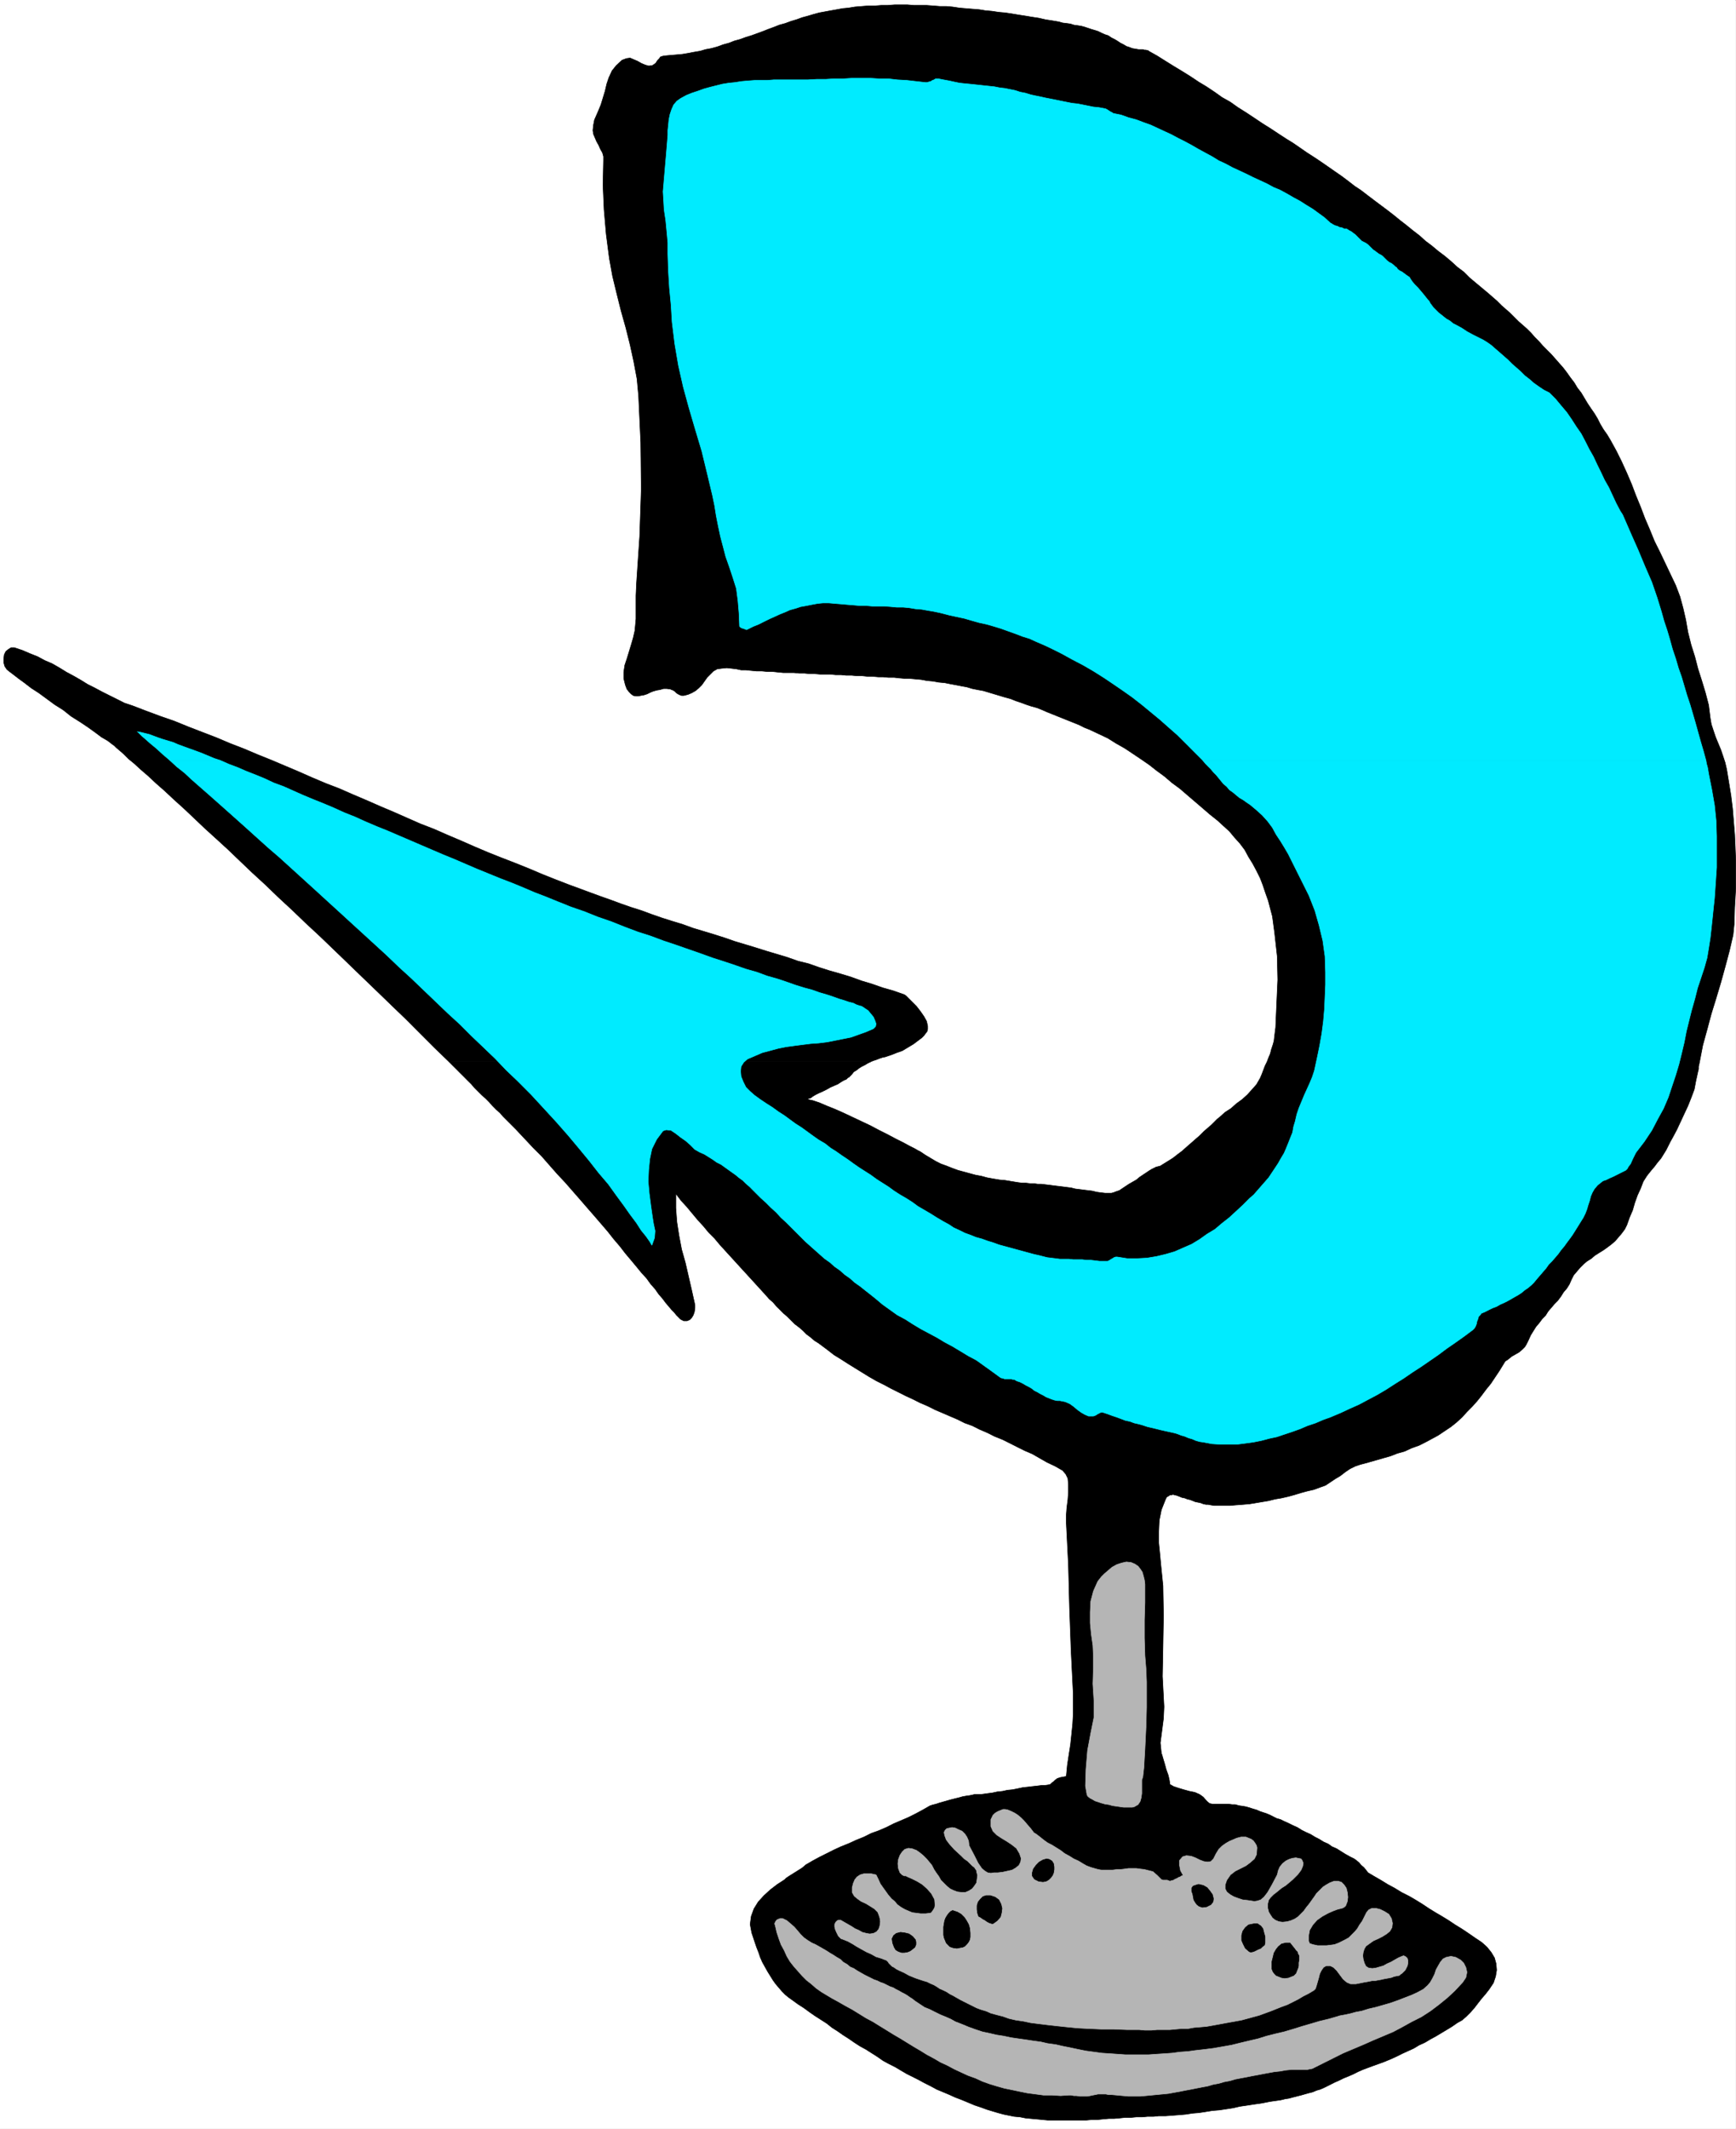 <svg xmlns="http://www.w3.org/2000/svg" width="2442.552" height="2993.144"><rect width="100%" height="100%" fill="#808080" stroke="none"/><defs><clipPath id="a"><path d="M0 0h2442.188v2992.184H0Zm0 0"/></clipPath></defs><path fill="#fff" d="M0 2993.144h2442.188V0H0Zm0 0"/><g clip-path="url(#a)" transform="translate(0 .96)"><path fill="#fff" fill-rule="evenodd" stroke="#fff" stroke-linecap="square" stroke-linejoin="bevel" stroke-miterlimit="10" stroke-width=".729" d="M0 2992.184h2442.188V-.961H0Zm0 0"/></g><path fill-rule="evenodd" stroke="#000" stroke-linecap="square" stroke-linejoin="bevel" stroke-miterlimit="10" stroke-width=".729" d="m631.66 1492.82 5.211 5.266 5.262 5.207 5.21 5.262 5.262 5.21 5.211 5.262 5.262 5.211 4.48 5.262 5.208 5.211 5.265 5.262 5.207 4.48 5.211 5.262 4.531 5.21 5.211 5.263 5.211 4.48 4.532 5.262 17.921 17.922 11.934 12.714 11.98 12.762 11.985 11.934 11.203 12.761 11.2 12.715 11.202 11.93 10.473 11.984 10.473 11.98 9.742 11.255 10.418 11.933 9.015 10.47 9.688 11.253 8.234 10.473 8.961 10.472 7.5 9.743 8.18 9.69 7.504 9.013 6.723 8.234 7.5 8.23 5.941 8.23 5.988 6.724 5.266 7.503 5.207 5.938 4.48 5.992 4.48 5.262 3.755 4.48 3.75 3.75 2.968 3.754 2.243 2.238 2.238 2.243 1.512 1.507 4.48 2.243h4.48l3.75-1.512 2.973-2.969 2.239-3.75 1.511-4.48.73-5.262v-4.484l-4.48-20.211-4.48-19.434-4.48-19.488-5.262-18.703-3.7-19.434-3.023-19.484-1.457-19.434v-20.215l7.45 9.742 8.23 8.961 7.449 8.961 7.504 9.016 8.23 8.961 7.453 9.012 8.23 8.234 7.505 8.961 8.18 8.96 8.23 9.013 7.504 8.23 8.18 8.961 8.23 8.965 8.23 9.012 7.504 8.23 8.18 8.961 5.262 5.992 5.21 4.48 4.481 5.262 5.262 5.211 5.21 5.262 5.262 4.48 5.208 5.211 5.265 5.262 5.938 4.48 5.261 4.481 5.211 5.262 5.993 4.48 5.21 4.48 5.989 3.755 11.984 8.96 9.692 7.5 9.742 5.993 10.472 6.722 9.692 5.989 9.742 5.992 9.687 5.992 10.473 5.992 10.473 5.211 9.742 5.262 10.422 5.21 10.472 5.263 9.743 4.48 10.472 5.262 10.473 4.48 10.418 5.211 10.473 4.48 10.472 4.532 10.473 4.48 10.473 5.211 10.468 3.75 10.473 5.262 10.473 4.48 10.422 5.211 11.253 4.532 10.47 5.21 10.421 5.262 10.473 5.211 10.472 4.48 10.47 5.993 10.472 5.992 11.203 5.262 10.473 5.992 4.48 5.207 2.969 5.992.781 8.961v10.473l-.781 10.523-1.457 11.203-.782 10.473v10.473l3.02 59.86 1.512 59.862 2.238 60.594 2.973 59.863v29.227l-.73 13.441-1.513 14.953-1.511 14.223-2.239 14.227-2.242 14.953-1.508 15.73-8.18 1.512-4.484 1.461-3.02 2.293-2.241 2.238-2.239 1.461-2.242 2.238-2.969.782-5.261.73h-4.48l-5.993.781-6.719.73-5.992.727-7.45.782-6.722 1.46-7.504 1.512-7.449.727-6.719 1.512-7.503.78-6.723 1.462-5.988.781-5.211.727-5.262.73h-8.961l-2.973.781-3.75.73-5.21.731-4.481.782-5.262 1.511-5.992 1.457-5.937 1.512-5.262 1.512-5.211 1.457-5.262 1.511-4.48 1.512-2.97.727-3.023.781-1.457.73h-.78l-10.473 5.993-9.692 5.21-10.473 5.262-20.945 8.961-10.472 5.262-10.418 4.48-10.473 3.75-10.473 5.211-11.199 4.532-9.746 4.484-11.2 4.48-9.741 4.481-10.473 5.262-10.422 5.207-9.742 5.265-3.75 2.239-5.211 2.968-5.262 4.48-5.937 3.755-11.985 7.5-4.48 2.968-2.242 2.243-10.47 6.773-9.69 7.45-9.016 8.234-8.18 9.011-5.988 9.692-3.754 10.473-1.512 11.25 2.242 11.984 2.239 6.722 2.242 6.72 2.293 6.722 2.969 7.5 2.242 6.723 2.969 6.773 3.75 6.719 3.75 6.722 3.753 5.993 3.7 5.992 3.75 5.207 4.48 5.262 4.48 5.21 4.481 4.536 4.48 3.699 5.262 3.75 8.235 5.992 8.23 5.262 8.18 5.992 7.504 5.207 8.23 5.262 8.18 5.21 7.504 5.993 8.23 5.262 7.45 5.21 8.23 5.262 7.504 5.211 8.18 5.262 8.23 4.48 8.234 5.262 8.23 5.211 7.45 5.262 8.234 4.48 8.961 4.48 7.5 4.481 8.961 5.262 7.504 3.7 8.961 4.53 8.234 4.48 8.961 4.481 8.23 4.48 8.962 3.755 8.96 3.75 8.231 3.75 9.692 3.699 8.96 3.754 9.016 3.75 8.961 2.969 8.23 3.023 7.45 2.238 7.504 2.242 8.18 2.239 7.503 1.511 7.45 1.512 8.23.73 7.504 1.508 7.45.73 8.23.731 8.234.782 7.45.73h54.6l7.45-.73h8.23l7.453-.782 8.231-.73h7.504l8.23-.73 7.45-.782h8.234l7.45-.726h8.23l7.504-.73h8.18l7.503-.782h9.688l9.742-.73 9.746-.731 8.96-.781 9.688-1.508 8.965-.73 9.742-1.512 8.961-1.457 9.743-.782 9.691-1.46 9.742-1.512 9.692-2.238 10.468-1.512 9.746-1.512 10.418-1.457 11.254-2.242 5.211-.781 5.262-.73 5.21-.782 5.99-1.457 5.21-.781 5.262-1.461 5.941-1.508 5.992-1.512 5.262-1.512 5.207-1.457 5.992-1.511 5.211-2.243 5.262-1.511 5.21-2.239 4.481-2.242 4.48-2.238 5.993-3.023 6.719-2.97 5.992-2.968 7.504-3.023 6.719-2.97 5.941-3.023 6.773-2.968 5.938-2.239 8.234-3.023 8.23-2.969 8.231-3.023 8.961-3.7 8.235-3.75 7.449-3.75 8.23-3.753 8.235-3.75 7.449-4.48 8.23-3.75 7.504-4.481 8.23-4.48 7.45-4.481 7.504-4.48 7.45-4.536 7.503-5.21 6.719-3.75 5.941-5.212 5.992-5.988 5.262-5.992 5.211-6.774 5.262-6.722 5.207-5.989 5.21-6.722 5.993-8.961 3.023-9.016 1.457-8.96-.73-8.962-2.238-8.23-4.48-7.504-5.993-7.5-7.45-6.723-9.015-5.992-9.687-6.719-8.965-5.992-9.743-5.992-8.96-5.992-9.743-5.988-8.96-5.211-9.692-5.993-8.96-5.992-9.743-5.992-8.961-5.207-10.473-5.266-9.742-5.988-9.691-5.21-9.742-5.993-10.418-5.992-3.754-2.238-3.75-2.243-2.97-3.75-3.023-3.75-3.699-2.972-3.02-3.75-3.753-3.024-2.969-2.238-5.992-2.969-6.719-3.754-5.992-3.75-5.941-3.75-6.774-2.968-5.207-3.754-6.723-2.97-5.992-3.75-5.988-3.023-5.992-3.699-6.723-3.02-5.937-2.972-5.993-3.75-6.722-3.023-5.992-2.97-6.72-3.019-4.48-2.242-5.261-1.457-4.48-2.242-4.481-2.293-5.211-2.238-4.48-1.461-4.532-1.508-5.21-2.242-5.212-1.512-4.531-1.512-5.211-1.457-4.48-.781-5.211-.73-5.262-1.512h-4.48l-5.212-.727h-22.453l-3.754-.73-2.968-2.293-2.239-2.238-3.754-4.481-5.207-3.754-6.722-2.969-7.504-1.511-8.23-2.239-7.45-2.242-6.722-2.238-5.262-3.023v-.731l-.73-5.207-1.508-6.773-2.973-8.235-2.238-8.23-2.243-7.45-1.507-5.261-.73-1.512-1.513-14.953 2.243-17.191 2.238-17.196.73-16.465-2.242-42.668.781-42.671.73-42.618-.73-41.937-1.507-14.953-1.512-14.953-1.461-15.735-1.508-14.953v-15.734l.727-15.684 3.023-15.004 5.938-14.953.78-1.512.731-1.457 1.512-.78 2.238-1.462 1.512-.781h2.242l1.457-.727 1.512.727 3.75.781 3.754 1.461 3.7 1.512 3.75.726 3.75 1.512 3.698.781 3.75 1.461 3.754 1.512 3.75.727 3.7.78 3.75 1.462 3.753.781h2.97l3.75.73 4.48.782h22.457l8.96-.781 9.692-.731 8.961-.781 9.012-1.461 8.96-1.508 8.962-1.512 8.96-2.242 8.961-1.512 9.743-2.238 8.234-2.242 9.691-2.969 8.23-2.238 9.743-2.242 8.18-3.02 8.23-2.972 6.723-4.481 6.773-4.531 7.45-4.48 6.722-5.212 6.719-4.53 7.504-3.7 6.719-2.242 11.203-3.02 10.472-2.972 10.473-3.02 10.473-2.969 9.687-3.754 10.473-2.968 9.742-4.532 10.422-3.699 9.012-4.535 9.691-5.207 8.23-4.48 8.961-5.993 8.965-5.992 7.5-5.992 8.23-7.504 6.723-7.45 7.45-7.5 6.722-7.503 5.992-7.45 6.72-9.015 6.722-8.23 5.992-8.961 5.988-8.961 5.992-9.742 2.243-3.754 4.48-2.97 4.48-3.75 5.212-2.968 5.261-3.023 4.48-3.75 3.75-3.754 2.243-3.7 2.969-5.988 3.02-6.722 3.698-5.993 3.754-5.992 4.48-5.262 4.481-5.992 4.48-4.48 3.75-5.988 4.481-5.211 4.48-5.262 4.481-4.48 4.48-5.993 3.75-5.992 4.485-5.21 3.75-5.993 2.969-6.77 3.023-5.941 8.961-10.523 5.207-5.211 4.485-3.75 5.988-3.754 5.262-4.48 5.941-3.75 5.992-3.7 5.262-3.75 5.937-4.48 5.262-4.536 4.48-5.207 4.485-5.261 4.48-5.993 3.02-5.992 3.7-10.472 4.48-10.473 3.023-10.473 3.75-10.468 4.48-9.747 3.7-9.687 5.261-8.234 5.993-7.5 4.48-5.211 4.48-5.993 4.481-5.261 3.75-5.992 3.7-5.993 3.023-5.988 2.968-5.941 2.97-5.262 5.991-11.203 5.262-11.254 5.211-11.2 5.262-11.253 4.48-11.203 4.48-11.98 2.243-11.985 2.969-13.442.78-3.023v-3.75l.731-2.969.73-3.754h-608.476l-2.972 5.993-2.239 5.992-2.293 5.992-2.238 5.21-5.21 9.013-5.993 6.722-6.723 7.5-7.449 6.723-8.23 5.992-7.504 6.719-8.23 5.262-7.45 6.722-3.754 2.969-3.7 3.75-4.53 4.48-5.211 4.48-5.211 4.536-5.989 5.992-5.992 5.207-5.992 5.266-5.992 5.207-6.719 5.992-5.992 4.48-6.723 5.262-5.937 3.754-5.992 3.7-5.993 3.75-5.992 1.511-2.969 1.508-3.023 1.46-3.7 2.24-4.48 3.023-4.48 2.968-4.531 3.024-4.48 3.75-5.212 2.969-5.262 3.023-8.96 5.937-4.48 3.024-4.481 1.512-3.75 1.457-2.973.78h-8.96l-6.72-.78-5.261-.727-5.993-1.512-5.941-.73-5.988-.73-5.993-.782-5.992-.73-5.941-1.508-5.988-.73-5.993-.782-11.984-1.46-5.937-.782-5.993-.727-5.992-.73h-5.21l-5.262-.781h-5.211l-5.989-.73h-5.21l-5.993-.782-4.48-.73-4.48-.727-9.016-1.512-8.18-.73-9.012-1.512-8.18-1.508-8.23-2.242-8.234-1.512-8.23-2.238-8.231-2.242-8.235-2.238-8.18-2.973-7.5-3.02-8.234-2.968-7.449-3.754-7.5-4.48-7.453-4.481-6.719-4.531-3.023-1.461-5.211-3.02-7.5-3.75-8.18-4.484-10.472-5.207-11.254-5.992-11.93-5.993-12.715-6.718-25.422-11.985-12.715-5.992-11.93-5.262-11.253-4.48-10.422-4.48-9.012-2.97-6.722-1.511v-.73l.785-.782 2.969-.73 2.968-2.239 3.75-2.242 4.48-2.238 5.262-2.293 5.942-2.969 5.262-2.972 5.21-2.29 5.262-2.242 4.48-2.968 3.75-2.243 3.7-1.507 2.242-2.243 1.508-.73 3.754-3.75 2.969-3.75 3.75-2.242 3.754-2.969 3.699-2.293 4.53-2.238 3.7-2.242 4.48-2.243zm1759.68 0 4.48-23.183 5.989-21.727 5.992-22.402 6.722-21.723 6.72-22.457 5.991-21.672 5.993-22.457 5.21-22.453 1.508-14.953.73-23.969 1.513-26.203v-40.379l-.73-17.976-.782-17.973-1.512-18.703-1.457-17.922-2.242-17.977-3.02-18.703-2.968-17.972-2.243-9.747-2.968-8.96-3.024-8.961-3.75-9.012-3.7-8.961-3.022-8.96-2.97-9.017-1.51-8.96-2.24-17.973-4.48-17.195-5.21-17.192-5.262-16.465-4.48-17.242-5.212-16.465-4.48-17.922-3.02-17.246-3.754-16.465-4.48-16.46-5.938-15.684-7.504-15.734-7.449-15.684-7.504-15.734-7.449-14.95-6.723-16.464-6.77-15.735-5.94-15.734-6.774-16.465-5.937-15.68-6.723-15.734-7.5-16.465-7.453-14.953-8.23-14.953-4.481-7.5-5.262-7.453-4.48-7.5-3.754-7.504-4.48-7.45-5.208-7.503-4.48-6.72-4.48-7.503-4.481-7.45-5.266-6.773-4.48-7.449-5.207-6.773-5.262-7.453-5.21-6.77-5.263-5.941-5.941-6.774-5.992-6.719-5.262-5.21-5.937-5.993-5.262-5.992-5.992-5.992-5.211-5.988-5.992-5.993-5.993-5.261-5.937-5.211-11.985-11.985-5.992-5.207-5.988-5.265-5.941-5.989-5.993-5.21-5.988-5.262-8.965-7.504-8.96-7.45-8.962-7.503-8.23-8.23-8.961-6.723-9.012-8.23-8.965-7.505-8.96-6.718-8.962-7.504-8.96-6.72-8.23-7.452-9.743-7.5-8.234-6.723-9.688-7.5-8.234-6.723-9.688-7.503-9.015-6.72-8.961-6.722-8.961-6.773-9.692-7.45-9.011-5.992-9.692-7.5-8.96-6.722-9.743-6.72-9.691-6.773-9.743-6.722-8.96-5.992-10.473-6.72-9.692-6.722-9.742-6.719-9.742-5.992-10.422-6.773-11.254-7.45-11.93-7.503-11.199-7.5-11.254-7.453-11.933-7.5-10.473-7.454-11.98-6.773-10.422-7.45-11.254-7.5-11.2-6.722-11.202-7.504-11.98-7.449-11.204-6.773-11.984-7.45-11.93-7.504-11.984-6.718-.727-.782h-1.512l-1.46-.73h-2.239l-2.242-.73h-5.988l-4.485-.782-4.48-.73-3.75-1.508-4.48-1.461-3.75-2.293-4.481-2.238-4.48-2.969-3.755-2.242-4.48-2.238-4.48-3.024-4.48-1.457-5.263-2.293-4.48-2.242-4.48-1.457-5.211-1.512-8.961-3.023-5.262-1.457-5.211-.782-5.262-.73-4.48-1.512-5.207-.726-5.992-.73-5.211-1.512-9.012-1.512-9.692-1.508-9.742-2.242-9.691-1.457-8.961-1.512-9.742-1.512-8.961-1.511-9.746-1.457-8.961-.782-9.688-1.46-8.96-.782-9.016-1.457-9.692-.781-8.96-.73-9.012-.782-9.692-1.46-8.96-.782h-8.962l-9.011-.727-9.692-.73h-17.922l-9.015-.781h-17.922l-9.742.78h-8.961l-8.961.731h-9.692l-9.011.727-9.692.781-8.96 1.461-8.235.781-8.23 1.512-8.231 1.457-8.234 1.512-8.18 1.512-8.23 2.238-7.504 2.242-8.23 2.238-8.18 2.973-7.504 2.238-8.231 3.024-8.18 2.238-7.5 2.969-8.234 3.023-7.45 2.969-8.23 3.023-8.234 2.97-7.45 2.241-8.23 3.02-8.234 2.242-7.5 2.969-8.18 2.238-8.234 3.023-8.23 2.239-8.231 1.511-7.453 2.243-9.012 1.511-7.45 1.457-8.96 1.512-8.235.73-8.96.782-8.23.726-2.97.73-2.242.782-1.512 2.242-2.238 2.239-1.512 2.242-1.511 2.238-2.239 1.512-2.242 1.512-5.21.73-5.262-1.512-5.207-2.242-5.211-2.969-5.262-2.242-5.211-2.238-5.262.73-5.992 2.239-8.18 7.504-5.992 7.449-4.48 9.742-3.02 8.96-2.242 9.743-2.969 9.746-2.969 9.688-3.753 9.015-2.239 5.207-3.023 6.774-1.457 7.453-.781 7.5.78 5.21 2.24 5.263 2.241 5.21 2.97 5.262 2.241 5.211 3.02 5.262 1.46 5.262v5.21l-.73 35.168 1.512 34.438 2.969 34.387 4.48 34.437 4.48 24.695 5.993 24.696 5.992 23.965 6.719 23.914 5.992 23.965 5.21 23.914 4.481 23.968 2.239 23.965 3.023 65.856.73 65.07-2.242 66.586-4.48 66.633-.73 16.465v32.93l-1.512 16.46-2.239 9.692-3.023 10.472-5.938 19.485-3.023 8.96-1.457 9.743v8.96l2.238 9.016 2.242 5.938 2.97 3.754 2.968 3.02 3.023 2.241 3.75.727h2.973l3.75-.727 4.48-.78 4.481-1.462 4.48-2.238 3.75-1.512 5.211-1.511 4.48-.731 5.263-1.508h4.48l5.211.727 1.512.781 2.238.73 2.242 1.512 2.238 2.239 2.243 1.511 2.968 1.461 2.243.781h3.02l5.991-1.511 5.211-2.242 5.262-2.97 4.48-3.75 4.48-4.48 3.7-5.261 3.75-5.262 8.961-8.961 5.262-2.973 5.992-.781 7.45-.73 6.722.73 6.723.781 6.718 1.461h6.774l7.449.781 7.504.731h7.449l7.45.726h7.503l7.45.782 7.503.73h14.953l7.45.781h7.504l7.449.73h6.722l8.23.731h14.224l7.449.782h7.504l7.449.726h7.504l7.449.73h7.504l7.45.782h6.722l8.23.73h6.719l7.504.73h8.23l6.723.782 8.23.727h6.723l8.23.78 8.18.731 8.23 1.512 8.235.73 8.23 1.508 8.235.73 7.45 1.513 8.23 1.511 7.504 1.457 8.18 1.512 7.5 2.242 7.452 1.508 8.23 1.512 7.505 2.242 7.449 2.238 7.5 2.242 7.453 2.239 8.23 2.242 7.45 2.969 6.722 2.238 8.231 3.023 6.723 2.243 8.23 2.238 7.504 3.023 6.719 2.97 7.453 2.968 7.5 3.023 7.45 2.969 7.503 3.023 7.45 2.97 7.503 3.019 7.45 3.754 7.503 2.968 12.711 5.993 12.715 5.992 11.93 7.449 11.984 6.773 11.2 7.45 11.202 7.504 11.98 8.23 10.474 8.23 11.203 8.235 10.472 8.96 11.2 8.231 10.472 9.012 10.473 8.965 10.472 8.96 10.418 9.012 11.254 8.961 8.18 7.504 8.234 7.45 7.5 9.011 7.454 8.235 6.718 8.96 5.262 9.743 5.992 9.691 5.211 9.742 5.211 10.473 3.75 9.742 3.75 11.2 3.75 10.472 2.973 11.254 2.968 11.203 1.512 11.254 1.512 11.2 3.75 33.655.73 32.93-1.511 33.707-1.461 33.656-.782 5.993-.726 5.992-.785 6.718-1.457 5.266-2.242 6.719-1.508 5.992-2.242 5.211-2.239 5.988zm0 0"/><path fill-rule="evenodd" stroke="#000" stroke-linecap="square" stroke-linejoin="bevel" stroke-miterlimit="10" stroke-width=".729" d="m1225.184 1492.82 3.75-1.507 4.48-1.462 3.754-1.511 4.48-1.508 3.75-.73 8.961-3.024 3.75-1.457 3.7-1.512 4.48-1.511 3.754-1.457 3.75-2.293 3.75-2.239 3.7-2.242 3.753-2.242 3.02-2.238 2.968-2.242 2.973-2.239 3.02-2.242 2.968-3.02 2.242-2.968 2.239-2.973.785-3.02v-4.48l-1.512-6.722-3.754-6.774-5.207-7.45-5.261-6.773-5.942-5.937-5.262-5.262-3.75-3.754-2.242-1.457-14.953-5.262-15.68-4.48-14.953-5.262-14.953-4.48-14.222-5.211-14.903-4.535-15.734-4.48-14.172-4.481-14.95-5.262-14.952-3.7-14.954-5.26-29.906-8.962-14.222-4.48-14.954-4.531-14.953-4.481-14.953-5.21-14.172-4.481-14.953-4.535L974.79 1305l-14.223-5.207-14.953-4.535-14.168-4.48-14.953-5.208-14.222-5.265-14.227-4.48-14.95-5.208-14.171-5.261-14.953-5.266-14.223-5.207-14.172-5.262-14.222-5.21-19.434-7.505-18.703-7.449-19.434-8.23-18.652-7.504-19.434-7.504-18.703-7.45-19.433-8.23-18.707-8.234-19.43-8.23-18.707-8.231-19.434-7.504-18.648-8.23-18.707-8.235-19.434-8.23-18.703-8.23-19.434-8.235-18.703-8.23-19.433-7.45-19.434-8.234-18.652-8.23-19.434-8.231-19.484-8.235-18.652-7.5-19.434-8.234-19.43-7.5-19.433-8.23-19.434-7.454-19.434-7.5-20.214-8.234-19.434-6.719-20.164-7.504-19.434-7.449-11.254-3.75-10.418-5.266-10.472-5.207-10.473-5.261-9.742-5.211-10.473-5.262-9.691-5.992-10.473-5.992-9.742-5.211-9.687-5.992-10.473-5.989-10.473-4.48-9.691-5.262-11.254-4.484-10.418-4.48-11.254-3.75h-4.48l-3.7 2.241-3.754 3.02-2.238 4.48-.781 5.993v5.21l1.512 5.262 3.02 4.48 3.698 2.97 5.993 4.535 6.718 5.207 8.235 5.992 9.742 7.504 10.418 6.719 11.254 8.234 11.203 8.23 11.93 7.504 11.254 8.961 11.933 7.5 11.2 7.453 10.472 7.5 8.96 6.723 9.013 5.262 6.722 5.21 2.239 1.509 2.972 2.972 4.48 3.75 5.993 5.262 6.719 6.723 8.23 6.718 8.965 8.235 10.469 9.011 11.203 10.473 11.984 10.473 12.711 11.93 14.172 12.765 14.223 13.441 14.953 14.223 16.465 14.953 16.41 15.004 17.191 16.465 17.196 16.41 17.972 16.465 18.653 17.973 19.433 17.976 18.703 17.973 20.164 18.703 19.485 18.707 20.164 19.43 20.16 19.488 20.215 19.434 20.894 20.214 20.215 19.434 20.16 20.215 20.215 20.215 20.164 19.43zm0 0"/><path fill="#00ebff" fill-rule="evenodd" stroke="#00ebff" stroke-linecap="square" stroke-linejoin="bevel" stroke-miterlimit="10" stroke-width=".729" d="m2400.3 1069.3.782 4.481 1.457 5.262.781 4.48.73 4.48 4.481 22.458 3.75 21.672 2.242 21.726.727 21.676v44.18l-1.457 21.672-1.512 21.726-1.511 14.223-1.458 14.223-1.511 14.226-1.512 13.441-2.238 14.223-2.242 13.442-3.75 13.492-4.48 13.496-5.212 15.68-3.75 14.953-4.48 15.734-3.75 14.953-3.7 15.004-3.023 15.684-3.75 15.734-3.7 14.953-4.48 14.953-5.261 15.735-5.211 15.68-6.723 15.734-8.23 14.953-8.23 15.734-10.474 15.735-11.984 15.683-4.48 9.012-2.97 6.723-2.968 3.75-1.512 2.968-2.242 2.242-1.508.727-1.511.781-1.461.73-4.48 2.243-4.481 2.238-4.48 2.242-5.262 2.293-4.48 2.239-4.481 1.46-3.75 3.02-3.754 2.969-4.48 5.262-2.97 5.21-2.238 5.262-1.511 5.992-2.243 6.723-1.507 5.262-2.243 5.937-2.968 5.993-3.754 5.992-3.7 5.992-3.75 5.992-3.75 5.988-3.75 5.266-4.48 5.938-3.754 5.261-4.48 5.262-3.7 5.21-4.48 5.263-4.531 5.21-4.48 4.481-3.7 5.262-4.48 5.21-4.536 5.262-4.48 5.211-3.7 4.532-3.75 3.699-4.48 3.75-4.48 3.023-4.48 3.75-4.481 2.969-5.262 2.973-5.21 3.02-5.263 2.968-4.48 2.242-5.21 2.238-5.263 3.024-5.937 2.242-4.535 2.238-5.938 3.024-5.262 2.238-1.46 2.242-2.294 2.238-.726 2.97-1.512 3.753-.73 3.75-1.512 3.75-1.457 2.242-2.242 2.239-11.98 8.96-12.716 9.016-11.93 8.23-11.984 8.962-11.98 8.234-11.934 8.23-12.71 8.23-11.985 8.235-11.93 7.45-12.71 8.23-12.715 7.504-12.711 6.719-12.711 6.773-13.446 5.992-12.71 5.942-14.223 5.988-10.473 3.754-10.418 4.48-11.254 3.75-10.422 4.48-10.472 3.75-11.254 3.755-11.2 3.75-10.472 2.242-11.203 2.969-11.2 2.238-11.202 1.512-11.98 1.511h-23.188l-11.93-.78-11.985-2.243-5.207-.727-5.265-1.511-5.207-2.243-5.262-1.511-5.21-2.239-5.212-1.457-3.75-1.511-4.48-1.512-6.723-1.512-6.773-1.457-6.72-1.511-5.94-1.512-5.993-1.457-6.718-1.512-6.723-2.242-5.262-1.508-6.719-1.512-5.992-2.242-6.722-1.457-5.989-2.293-5.992-2.242-6.723-2.238-5.937-2.243-6.774-2.238h-2.968l-1.512.73-1.46.782-1.513.726-2.238 1.512-1.512.73-2.238.782h-6.723l-5.21-2.242-5.262-3.02-5.211-3.75-5.262-4.48-5.207-3.754-6.723-2.969-7.503-1.512h-3.7l-3.75-.73-4.48-1.508-3.75-1.512-3.75-1.46-3.754-2.29-4.48-2.242-3.7-2.238-4.48-2.242-3.75-2.969-3.75-2.242-4.48-2.239-3.755-2.292-4.48-2.243-4.48-1.457-3.75-2.242h-2.243l-2.238-.781h-8.96l-2.243-.727-2.969-.73-2.242-1.512-11.25-8.23-10.473-7.504-10.422-7.45-11.253-5.992-11.2-6.773-11.203-6.719-11.199-5.992-11.203-6.723-11.254-5.992-11.203-5.988-11.2-6.723-10.472-6.723-11.203-5.988-10.469-7.504-10.473-7.504-9.742-8.23-7.453-5.938-6.719-5.261-7.504-5.992-7.449-5.211-6.722-5.993-7.5-5.261-6.723-5.993-7.45-5.21-6.722-5.989-7.5-5.265-6.723-5.989-6.718-5.941-6.723-5.992-6.723-5.989-6.77-6.773-5.94-5.941-7.505-7.5-6.718-6.723-7.45-6.773-6.773-7.45-7.453-6.722-6.719-6.774-7.504-6.719-6.718-6.722-4.48-4.48-4.481-4.532-5.211-4.48-4.532-4.48-5.21-3.75-4.481-3.755-5.21-3.699-5.263-3.75-5.21-3.75-5.262-3.754-5.992-2.969-5.211-3.75-5.989-3.753-5.992-3.75-6.723-2.97-6.718-3.75-6.723-6.722-5.992-5.262-7.45-5.21-6.718-5.262-6.723-4.48-6.773-.731-4.48 1.46-8.962 11.981-6.722 13.496-2.969 14.223-1.512 14.953-.726 16.465 1.457 16.46 2.242 17.196 2.238 15.735 1.512 9.687 2.238 10.473-.726 9.742-3.754 10.473-2.969-5.207-5.262-7.504-6.718-8.23-6.723-10.473-8.961-11.985-8.961-12.71-10.473-14.223-11.254-15.684-13.441-15.734-13.441-17.192-14.223-17.246-15.684-18.703-16.464-18.707-17.192-18.703-17.922-19.434-19.433-19.484-15.684-14.953-15.734-16.465-16.41-15.73-16.465-15.684-16.461-16.465-17.196-15.734-17.191-16.461-17.195-16.465-17.192-16.465-17.191-15.68-17.195-16.465-17.192-15.734-17.195-15.734-17.192-15.684-17.19-15.734-17.196-15.68-16.41-15.004-32.93-29.906-15.68-14.223-15.683-13.496-14.953-13.441-14.954-13.492-14.222-12.715-13.442-11.98-13.441-11.934-12.711-11.254-11.984-10.469-11.93-10.473-10.473-9.742-10.472-8.234-9.743-8.961h71.012l11.985 5.262 11.98 4.48 11.934 5.21 13.441 5.263 12.71 5.21 12.716 5.993 14.222 5.262 13.442 5.992 13.441 5.988 14.223 5.941 14.953 5.993 14.223 5.992 14.902 6.77 14.953 5.94 14.95 6.774 15.734 6.719 14.953 5.992 15.683 6.723 15.684 6.718 15.73 6.774 15.684 6.723 15.684 6.718 16.46 6.723 15.684 6.773 15.684 6.72 16.46 6.722 16.466 6.719 15.683 5.992 16.461 6.773 15.684 6.723 15.683 5.988 16.461 6.723 18.703 7.504 19.434 6.718 18.652 7.504 19.485 6.72 18.652 7.452 17.977 6.774 18.652 5.988 17.973 6.723 17.921 5.992 17.196 5.992 17.191 5.988 16.465 5.942 16.41 5.261 15.735 5.262 14.953 5.211 15.683 4.48 14.168 5.262 13.496 3.75 13.442 4.48 12.71 4.481 11.985 3.754 11.203 2.969 10.469 3.75 10.422 3.023 9.012 2.969 8.18 2.969 7.503 2.242 6.719 2.293 5.992 1.457 4.48 2.242 4.481 1.508 2.973.73 4.53 3.024 4.481 2.968 3.7 4.532 3.75 4.48 2.242 5.211 1.512 4.48-.782 3.75-2.972 3.024-10.473 4.48-10.469 3.75-10.472 3.754-11.204 2.239-11.199 2.242-11.203 2.238-11.984 1.461-11.2.781-11.984 1.512-11.2 1.457-11.202 1.512-11.203 2.238-11.2 3.024-11.253 2.968-10.473 4.48-10.422 4.481-5.262 4.535-3.75 5.938-.73 6.773.73 7.45 3.024 7.503 3.75 7.5 5.937 5.942 5.992 5.262 8.235 5.992 8.96 5.992 8.231 5.207 8.23 5.992 8.235 5.262 8.18 5.992 8.23 5.992 8.23 5.211 8.235 5.992 8.23 5.989 7.45 5.21 8.96 5.262 7.504 5.993 8.231 5.21 7.453 5.262 8.961 5.992 8.23 5.993 7.504 5.207 8.23 5.261 8.18 5.211 8.231 5.992 8.234 5.262 8.23 5.211 8.231 5.992 8.18 5.262 9.016 5.211 8.23 5.262 8.18 5.988 9.015 5.21 8.961 5.263 8.23 5.21 8.962 5.262 8.23 4.48 6.723 4.481 8.18 3.754 7.503 3.75 8.231 2.969 7.45 3.023 8.23 2.239 8.234 2.968 7.45 2.243 8.23 3.023 8.234 2.238 8.23 2.242 8.231 2.239 8.234 2.242 8.18 2.238 8.23 2.242 6.723 1.508 5.992 1.512 5.989 1.512 5.992.73 5.941.727 5.989.785h12.714l5.993.726h12.71l5.993.73h5.937l6.774.782 5.941.73h11.254l2.969-1.511 2.238-1.457 1.512-.785 2.242-1.457 2.238-.782h2.242l14.172 2.239h14.223l13.441-.727 13.493-2.242 12.66-3.02 12.715-3.699 11.98-5.262 11.984-5.21 11.203-6.774 10.47-7.45 11.202-6.773 9.692-8.234 10.472-8.23 9.743-8.961 9.691-8.961 8.961-9.012 5.988-5.21 5.266-5.993 5.207-5.992 5.262-5.993 5.21-5.988 8.961-13.445 4.481-6.77 3.754-6.722 4.48-7.45 2.97-6.773 3.019-7.45 2.972-7.503 3.02-7.504 1.46-8.23 2.239-7.45 2.242-9.742 3.02-8.965 3.754-9.011 3.699-8.961 3.75-8.23 3.75-8.235 3.754-8.961 2.968-9.012 3.75-17.195 3.7-17.973 3.023-17.191 2.238-17.196 1.512-17.246.73-17.191.727-17.192v-17.246l-.726-22.457-3.024-21.671-5.21-21.727-5.989-20.945-8.234-20.942-9.692-19.433-9.742-19.485-9.691-19.433-5.262-9.016-5.938-9.691-5.992-9.012-5.262-9.691-6.722-9.012-7.45-8.235-8.23-7.449-8.96-7.5-4.481-2.972-5.262-3.75-5.21-3.024-4.481-3.699-4.48-3.75-5.263-3.75-3.699-4.48-4.535-3.75-3.7-4.485-3.019-3.75-3.699-4.48-3.754-3.75-3.75-4.48-3.75-3.755-3.699-3.75-3.75-4.48zm0 0"/><path fill="#00ebff" fill-rule="evenodd" stroke="#00ebff" stroke-linecap="square" stroke-linejoin="bevel" stroke-miterlimit="10" stroke-width=".729" d="m1692.418 1069.3-11.984-11.984-11.93-11.98-11.984-11.93-11.93-10.472-12.715-11.254-25.422-20.946-13.445-10.472-12.711-8.961-14.223-9.742-13.441-9.012-14.223-8.961-14.172-8.234-15.734-8.23-14.953-8.235-14.953-7.45-9.692-4.53-10.472-4.481-9.743-4.48-9.687-2.97-9.746-3.753-10.469-3.75-10.422-3.75-9.742-2.973-10.473-3.02-10.472-2.242-10.473-2.968-10.418-3.024-10.473-2.238-10.472-2.242-11.203-2.97-10.47-2.237-8.96-1.512-8.234-1.512-8.961-.73-9.012-1.508-8.18-.73h-9.015l-8.18-.782-9.012-.73h-17.191l-8.18-.73h-9.015l-8.961-.782-8.961-.727-8.961-.785-8.961-.726-8.23-.73h-8.235l-7.45.73-8.23 1.511-7.504 1.508-8.23 1.461-6.723 2.238-8.23 2.243-6.723 3.02-7.45 2.972-8.23 3.75-6.722 3.023-7.504 3.696-7.45 3.753-7.503 3.02-7.45 3.7-1.511.78h-1.457l-1.512-.78-2.238-.727-2.242-.73-1.512-.782-.727-.73-.781-.731-.73-17.973-1.512-17.976-2.238-17.192-5.211-16.464-4.48-13.493-5.263-14.953-3.699-14.222-3.754-14.223-3.02-14.172-2.968-15.004-2.242-14.226-2.969-14.223-7.504-31.414-7.45-30.688-8.96-29.906-9.016-30.687-8.18-29.907-6.769-29.957-5.21-30.687-3.755-30.684-1.457-23.914-2.293-23.969-1.457-23.914-.781-23.964v-15.735l-1.46-15.68-1.513-15.734-2.238-14.953-1.512-25.477 2.243-26.156 2.238-26.207 2.242-26.933v-6.723l.781-7.5.727-7.453 1.512-7.5 2.242-6.723 2.968-6.773 4.481-5.207 5.262-3.754 8.23-4.48 7.453-3.02 8.961-2.973 8.23-2.969 8.231-2.293 8.965-2.238 8.96-2.242 8.962-1.457 8.23-.781 9.743-1.512 8.23-.73 9.691-.731h17.922l9.016-.781h47.828l12.71-.727h12.712l11.934-.73h12.71l12.715-.782h25.422l12.715.782h12.71l12.712 1.457 13.441.78 12.715 1.462 13.442 1.512h2.238l2.242-.73 3.023-.782 2.239-1.461 2.242-.781 2.238-1.457h3.75l7.453 1.457 8.23 1.511 6.723 1.512 7.45 1.512 6.773.73 7.45.727 7.503.781 6.719.73 6.723.731 7.449.781 6.723.73 7.5 1.509 6.722.73 7.5 1.512 7.453 1.511 6.719 2.239 7.504 1.46 7.45 2.29 6.722 1.46 7.5 1.512 6.722 1.512 7.45 1.457 7.504 1.512 7.449 1.512 7.504 1.507 7.449 1.461 7.5.782 7.453 1.457 7.5 1.511 7.453 1.512 7.5.73 8.18 1.508h.781l1.512.73 1.46.782 2.239 1.461 2.242 1.508 1.508.73 1.512.782.73.73 11.203 2.238 10.47 3.754 11.202 3.02 9.742 3.699 10.473 3.754 9.691 4.48 9.743 4.532 9.691 4.48 9.742 5.211 8.961 4.48 9.742 5.262 8.961 5.211 9.692 5.262 9.742 5.262 9.691 5.937 9.742 4.535 9.692 5.211 9.742 4.48 9.691 4.532 9.012 4.48 9.692 4.48 9.742 4.481 9.691 5.262 8.961 3.7 9.742 5.26 8.961 5.212 9.742 5.262 8.18 5.261 9.742 5.942 8.235 5.988 8.23 5.992 8.18 7.504 1.512.73 2.238 1.508 3.023 1.512 2.969.73 2.969 1.512 3.754.727 2.968 1.512h3.02l1.512.73 2.242 1.512 2.969 1.511 2.968 2.239 3.024 2.242 2.238 2.238 1.461 1.512 1.512 1.457 1.508 1.512 2.242 2.242 2.968 1.508 3.024 1.511 2.969 2.243 3.75 3.75 1.511 1.46 1.461 1.508 2.239 1.512 3.023 2.242 2.969 2.239 2.969 1.511 2.242 1.457 1.508 1.512 3.023 3.023 2.242 2.239 2.969 2.242 2.969 1.457 3.023 2.293 2.238 2.242 2.243 1.457.726 1.512 1.512 1.512 2.242 1.507 2.969 1.461 3.02 2.239 2.972 2.242 2.238 1.511 2.242 1.512.782 1.508 2.968 4.48 3.75 4.48 4.481 4.481 4.48 5.262 3.754 4.485 2.97 3.75 2.968 3.699 1.511 1.511 1.512 3.02 2.238 2.969 2.243 3.023 2.238 2.242 2.242 2.239 2.969 2.968 3.023 2.243 3.7 3.02 3.75 2.972 5.261 3.02 4.48 3.699 5.993 3.023 6.719 3.75 6.722 4.48 8.23 4.48 8.962 4.481 5.992 3.024 5.941 3.699 5.262 3.75 5.992 5.262 5.207 4.48 5.992 5.262 5.993 5.21 5.941 5.993 5.988 5.21 5.993 5.263 5.992 5.992 6.722 5.207 5.989 5.262 7.453 5.261 6.719 4.48 7.503 3.755 8.961 8.96 7.45 8.962 8.234 9.742 6.719 9.742 6.722 10.473 6.774 9.691 5.937 11.254 5.262 10.473 5.992 10.468 5.211 11.203 5.207 10.524 5.266 11.203 5.988 10.473 5.211 11.199 5.262 11.254 5.941 11.203 3.02 4.531 5.21 11.93 7.505 17.246 8.96 20.164 9.692 23.234 9.742 22.457 7.45 21.672 5.991 19.489 3.75 13.441 4.481 13.492 3.75 12.715 3.7 13.441 4.534 13.493 3.7 12.71 4.48 12.715 3.75 12.711 3.75 12.715 4.48 13.492 3.754 12.711 3.7 12.715 3.75 13.492 3.75 13.442 3.754 12.715 3.699 13.492zm-1453.227 0-10.472-8.96-8.961-8.23-8.23-6.774-6.723-5.941-5.211-4.532-3.75-3.699-2.239-2.293h-.73l5.21.781 5.99 1.512 5.991 1.457 5.993 2.242 5.941 2.243 6.719 2.289 7.504 2.242 7.449 2.238 6.773 2.973 8.18 3.02 8.23 2.968 8.235 2.973 8.23 3.02 8.961 3.753 8.961 3.75 8.961 2.969zm0 0"/><path fill="#b5b5b5" fill-rule="evenodd" stroke="#b5b5b5" stroke-linecap="square" stroke-linejoin="bevel" stroke-miterlimit="10" stroke-width=".729" d="M1610.934 2227.64v25.426l-.73 24.696v25.476l.73 24.696 1.507 18.703.73 17.922v36.68l-.73 26.933-1.507 31.469-1.512 26.156-1.461 12.71-1.508 4.536v18.703l-.785 5.992-1.457 5.207-3.024 4.48-5.207 3.024-2.972.73h-11.98l-5.212-.73-5.261-.781-5.211-.73-5.262-1.512-5.21-.727-5.263-1.512-4.48-1.511-4.48-1.457-3.75-2.242-2.97-1.512-2.972-2.238-1.508-2.243-2.242-12.71.73-23.239 2.239-26.933 4.48-23.914 4.535-22.457v-23.184l-1.511-23.965.73-23.183v-15.008l-.73-15.68-2.243-15.734-1.507-15.684v-15.734l.726-14.953 3.754-14.223 5.988-13.492 2.243-2.973 2.968-3.75 4.48-4.48 5.262-4.481 5.211-4.48 6.723-3.75 6.774-2.243 6.718-1.511 6.723.73 5.207 2.242 4.48 3.02 3.024 3.754 2.969 4.48 1.511 5.207 1.512 5.992zm205.586 682.458-7.504.73-8.23 1.512-7.45.726-8.234 1.512-8.23 1.512-7.45 1.46-8.234 1.509-7.5 1.511-8.18 1.512-7.504 1.457-7.45 2.242-8.234 1.512-7.5 2.238-8.234 1.512-7.45 2.238-8.23 1.512-7.449 1.46-7.504 1.509-8.23 1.511-7.453 1.512-8.23 1.461-8.231 1.508-7.454.73-8.23.782-7.504.73-8.18.781-8.23.73h-16.465l-8.23-.73-8.23-.78-8.18-.731h-3.754l-3.75-.782h-10.473l-3.7.782-3.75.73-3.75.781-3.753.73h-11.2l-4.48-.73h-3.754l-3.699-.78h-3.02l-11.93.78-11.984-.78h-11.984l-11.2-1.513-11.202-1.457-11.203-2.242-10.47-2.238-11.202-2.293-10.473-2.973-9.742-2.969-10.473-3.75-9.691-4.48-10.469-3.75-9.691-4.48-9.743-4.536-9.746-5.21-9.687-4.481-8.961-5.262-9.746-5.207-9.688-5.992-8.96-5.262-9.747-5.992-9.742-5.992-8.96-5.211-9.688-5.992-9.746-5.988-9.688-5.993-9.746-5.21-9.687-5.993-9.743-5.992-9.691-5.262-10.473-5.992-8.23-4.48-7.504-4.48-7.45-4.481-7.453-5.262-6.773-5.992-6.719-5.207-5.992-5.992-5.937-6.723-5.993-6.774-5.261-6.718-4.48-7.45-3.7-8.234-4.48-8.23-3.024-8.235-2.969-9.011-2.242-9.692-.781-2.293.781-2.238 1.461-2.242 1.512-1.457 2.238-.782 1.512-.73h3.75l5.941 2.969 5.262 4.48 5.21 4.535 4.481 5.211 4.48 5.262 4.532 4.48 5.211 3.75 5.992 3.7 5.207 2.293 5.262 2.968 5.21 2.97 5.212 3.023 4.531 2.968 5.211 3.024 4.48 2.969 5.262 3.023 3.7 3.75 5.261 2.969 4.48 3.75 5.212 2.242 4.48 2.969 5.262 3.023 5.21 2.969 4.481 2.238 8.961 4.485 4.531 1.507 4.48 2.243 4.481 1.511 4.485 2.239 4.48 2.242 4.48 1.508 3.75 2.242 4.481 2.238 3.75 2.242 4.48 2.242 3.7 2.239 3.023 2.242 3.75 2.289 3.7 2.973 6.722 4.48 6.774 4.48 7.449 3.02 7.449 3.754 7.504 3.7 7.449 3.019 6.774 2.968 6.718 3.754 9.692 3.75 8.96 3.75 10.473 3.754 8.961 2.969 10.473 2.238 9.742 2.242 9.691 1.512 10.473 2.238 10.473 1.512 10.472 1.457 9.688 1.512 11.254 1.512 9.691 2.242 11.203 1.508 9.743 2.242 11.199 2.238 10.472 2.242 11.204 2.239 11.253 1.511 11.2 1.512 11.203.73 10.472.727 11.2.785h32.875l11.254-.785 11.203-.727 10.472-.73 11.2-1.512 11.203-.78 10.472-1.458 13.442-1.512 11.98-1.511 12.715-2.239 12.711-2.242 11.934-2.969 12.71-3.023 12.712-2.969 11.984-3.75 11.93-3.023 12.714-2.969 12.711-3.75 11.985-3.754 12.66-3.7 12.71-3.75 12.712-3.023 12.715-3.699 2.238-.781 3.754-.727 4.48-.78 6.719-1.462 8.234-2.238 8.23-1.512 9.692-3.023 9.742-2.238 10.473-2.973 10.473-3.02 10.468-3.699 9.692-3.75 9.742-3.754 8.18-3.75 8.234-4.48 5.988-5.262 3.754-4.48 2.969-5.211 3.024-5.993 2.238-6.718 2.969-5.262 2.972-5.211 3.75-4.535 4.48-2.238 6.723-1.457 6.719 1.457 6.774 3.75 4.48 4.48 2.969 5.992 1.511 6.723-1.511 7.5-4.48 6.723-11.2 11.98-10.473 9.746-11.984 9.742-11.93 8.961-12.715 8.23-13.441 6.723-13.492 7.5-12.711 6.723-14.172 5.992-14.223 5.992-13.445 5.989-14.223 5.992-14.171 5.992-13.493 6.723-13.441 6.718-13.441 6.723-2.97 1.508-3.753.73-3.75.782zm0 0"/><path fill="#b5b5b5" fill-rule="evenodd" stroke="#b5b5b5" stroke-linecap="square" stroke-linejoin="bevel" stroke-miterlimit="10" stroke-width=".729" d="m1454.684 2577.074-4.48-5.937-5.212-5.993-4.48-5.261-3.75-3.75-4.48-3.754-4.481-2.969-4.48-2.238-5.262-2.242-3.754-.782h-2.97l-3.749 1.512-3.7 1.512-3.75 2.238-3.023 2.969-1.457 3.023-1.511 2.97v9.741l2.968 6.723 5.262 5.262 6.723 4.48 7.449 4.48 6.773 4.481 6.72 5.262 4.48 7.504 2.242 6.718-.781 5.211-2.243 4.532-4.48 3.699-5.207 3.023-6.723 1.512-6.719 1.457-6.722.781h-5.262l-4.48.73-4.48-.73-3.755-2.238-4.48-3.754-5.207-7.5-5.262-10.473-7.453-14.222-.781-6.723-2.239-5.262-2.968-4.48-3.754-3.75-5.211-2.242-4.48-2.239-4.481-.73-3.75.73-3.75.782-2.242 2.238-1.512 2.973.785 4.48 2.238 5.988 4.48 5.993 6.723 7.503 9.743 8.961 4.48 4.48 4.48 3.024 6.72 6.72 2.972 2.241 1.508 2.239 1.512 2.242v1.508l1.46 5.21-1.46 10.524-3.02 4.48-2.973 3.754-4.48 2.97-5.262 2.237h-5.21l-5.99-.726-5.991-2.242-4.48-2.239-4.481-3.754-3.754-3.75-4.48-4.48-2.97-5.262-3.75-5.21-2.968-4.532-3.024-5.941-3.699-4.532-3.75-4.48-4.48-4.48-4.48-3.75-5.262-3.755-5.942-2.238-5.262-.73-5.21 1.511-3.75 3.7-3.024 4.531-2.238 5.992-.73 5.942.73 6.77 2.238 5.991 1.512 1.461 1.512 1.508 2.968 1.512h2.242l3.02 1.511 5.21 2.243 7.505 3.699 7.449 4.531 6.719 5.992 5.992 6.72 4.48 8.233.73 8.23-.73 3.75-2.238 3.7-2.242 3.024-1.508.73-6.722.781h-6.723l-5.988-.781-5.942-.73-5.262-2.243-5.21-2.238-5.262-3.023-5.211-3.75-3.75-4.48-4.48-3.75-4.481-5.212-3.75-5.261-3.754-5.211-3.7-5.262-3.019-6.723-2.968-5.992-6.723-1.508h-10.473l-5.261 1.508-4.481 3.023-2.969 3.7-2.242 5.261-1.508 5.993v6.718l3.02 5.266 4.48 3.7 5.211 3.75 6.719 3.019 5.992 3.699 5.992 3.754 4.48 4.48 1.513 3.75 1.457 4.48.78 5.262-.78 5.993-1.457 4.48-3.024 3.75-4.48 2.242-5.207.73-4.48-.73-5.993-1.511-5.262-2.97-5.21-2.241-4.481-3.02-5.262-2.972-5.21-3.02-5.212-2.969h-2.293l-2.238.727-2.242 2.242-1.457 3.02v3.753l.73 2.97 1.508 3.75 1.46 2.972 1.513 3.02 2.238 2.242 1.512 1.507 2.238.73 7.453 2.97 6.774 3.754 5.937 3.75 6.723 3.75 6.773 3.753 6.719 2.97 6.723 3.75 7.449 2.241 3.75 1.512 2.242.727 1.512.73 1.457 1.512.78.781.731 1.457 1.512 1.512 1.508 1.512 1.46 1.457 3.02 1.511 2.973 2.242 4.48 2.239 6.72 3.023 6.722 3.75 9.012 3.7 11.203 3.75 5.207 1.511 4.484 2.242 5.262 2.239 3.75 2.242 4.48 3.02 5.211 2.242 4.48 2.238 4.481 2.972 4.48 2.239 5.262 3.023 5.211 2.969 4.48 2.238 5.993 3.024 5.988 2.968 5.993 3.024 5.94 2.238 7.5 2.242 6.724 2.969 8.23 2.242 8.96 2.29 8.235 2.972 9.688 2.238 10.473 1.512 10.472 2.238 11.985 1.512 11.93 1.46 13.491 1.513 14.172 1.507 14.953 1.461 15.684.782 16.465.73h17.922l18.703.781h17.191l8.235.727h8.96l8.231-.727h17.922l8.23-.781 8.235-.73h8.96l8.231-1.512 8.961-.73 8.961-.782 8.234-1.457 16.461-3.023 8.235-1.512 8.18-1.457 8.23-1.512 8.23-2.238 8.235-2.242 8.23-2.239 8.23-3.023 8.18-2.969 7.504-3.023 7.45-2.969 8.234-2.969 7.5-3.754 7.453-3.75 7.5-4.48 7.45-3.75 7.503-4.48 2.242-2.243 1.457-4.531 1.512-5.21 1.512-5.263 1.457-5.937 2.242-4.535 3.02-4.48 3.75-2.239h5.94l4.481 2.238 4.532 4.48 8.96 11.985 5.212 4.48 5.261 2.239h7.453l3.75-.727 3.75-.73 3.7-.781 4.48-.73 3.75-.731 3.754-.782h3.75l3.7-.726 4.48-.781 3.023-.73 3.75-.731 4.48-.782 3.7-.73 3.75-1.512 3.754-.726 3.75-.73 1.457-1.513 2.242-1.511 4.48-4.48 1.512-2.97 1.512-3.019.726-3.754v-3.75l-.726-2.969-2.242-2.242-3.024-1.512-2.238.786-5.211 2.238-5.262 2.969-5.21 3.023-5.208 2.238-5.265 2.973-5.207 1.508-5.262 1.511-5.211.731-5.262-.73-3.7-2.294-2.241-4.48-1.512-5.207-.727-5.266.727-5.207 1.512-4.535 2.242-3.699 5.207-3.75 5.266-3.75 6.718-2.973 5.942-3.02 5.988-3.75 4.48-3.698 3.024-5.262.73-5.992-1.511-6.723-3.7-5.992-5.992-3.75-5.992-2.969-5.988-1.512h-5.942l-4.53 2.243-2.973 3.75-2.97 5.992-3.019 5.988-3.699 5.211-3.023 5.262-3.75 4.48-4.48 4.48-3.7 3.754-5.262 2.97-4.48 2.238-4.48 2.242-5.993 2.293-5.21.73-5.993.727h-12.711l-6.723-1.457-4.48-1.512-1.512-3.75v-6.723l1.512-8.23 4.48-7.504 5.993-6.719 7.449-5.262 8.234-4.48 6.719-2.973 5.992-2.238 2.969-.781 3.023-.73 2.239-.731 2.242-1.512 1.457-1.508 2.293-5.992.73-5.992-.73-6.723-1.512-5.988-3.02-4.48-3.699-3.754-4.48-1.508h-5.992l-5.993 2.289-5.21 2.973-4.532 2.968-4.48 4.532-4.48 4.48-2.97 4.48-3.753 5.212-3.75 5.261-3.7 4.48-3.75 5.262-3.75 3.754-4.48 4.48-4.48 2.97-5.211 2.238-5.262 1.512-6.723.73-5.21-.73-5.262-2.239-3.75-3.023-2.97-4.48-2.241-3.75-1.512-5.942v-5.262l1.512-5.992.73-.727 1.512-2.242 1.508-1.512 2.972-3.019 3.02-2.242 3.699-2.969 4.48-3.75 5.993-3.754 9.742-8.23 7.453-7.45 4.48-5.992 2.239-5.261.78-4.48-1.51-3.755-1.509-2.238-3.753-.73-3.7-.782-5.261.781-4.48 1.512-4.481 2.242-4.48 3.7-3.75 4.53-2.243 5.212-1.457 5.988-7.504 14.227-5.992 10.468-5.207 6.723-4.48 3.75-4.481 1.512-4.48.73-4.481-.73-5.266-.782-6.718-.73-6.723-2.238-5.992-2.243-5.207-3.019-4.48-3.7-2.294-4.48v-5.261l2.293-6.723 5.207-7.504 6.723-5.207 7.504-3.754 7.449-3.75 5.992-4.48 5.992-5.262 2.97-5.992.73-9.692-.73-3.02-2.243-3.753-2.238-2.969-2.97-2.238-3.753-1.512-3.75-1.512h-6.723l-5.988 1.512-5.21 2.238-5.262 2.243-5.211 3.023-5.262 3.75-4.48 4.48-3.7 5.993-3.754 7.449-3.75 3.75-4.48.73-5.211-.73-5.988-2.238-5.993-3.024-5.992-2.238-6.723-.73-5.207 1.511-4.48 5.207v6.774l1.457 7.453 3.75 6.718-2.238.782-2.242 1.511-2.239.73-2.242 1.513-2.238.726-2.242 1.512-3.02.73-2.242.73-3.7-1.46h-5.992l-2.238-.781-5.992-5.993-5.992-5.21-5.992-1.508-5.938-1.512-5.992-.73-5.262-.73h-11.203l-5.207.73-5.992.73h-5.262l-5.941.781h-15.735l-4.48-.781-5.211-1.46-5.262-1.509-5.937-2.242-5.262-3.02-5.992-3.699-6.723-3.023-5.937-3.75-6.774-3.7-5.937-4.535-5.992-3.699-5.993-3.75-5.992-3.023-5.21-3.7-3.75-3.019-3.75-2.969-2.973-2.242-2.239-1.512zm0 0"/><path fill-rule="evenodd" stroke="#000" stroke-linecap="square" stroke-linejoin="bevel" stroke-miterlimit="10" stroke-width=".729" d="m1397.895 2704.305-1.512.726-2.238-.726-2.243-.73-2.968-1.512-3.024-2.239-2.969-1.512-3.02-2.242-2.972-1.508-1.508-4.48-.73-5.21v-5.263l1.512-5.21 2.968-3.75 3.75-3.754 4.48-1.508h5.993l6.723 2.238 5.207 3.75 3.023 5.992 1.457 5.992-.726 5.993-1.512 5.992-4.48 5.207zm-56.84 34.437-4.48-1.512-2.97-2.968-2.242-2.293-1.511-3.7-1.512-3.75-.727-3.753v-11.2l.727-4.535.785-4.48 1.457-3.75 2.238-3.7 2.293-3.019 2.243-2.242 2.968-1.512 6.723 2.242 5.262 3.02 4.48 4.48 2.969 4.48 2.969 5.262 1.511 5.211.73 6.774v5.941l-.73 3.75-1.511 3.024-2.239 2.968-2.969 3.02-2.972 1.46-4.531.782-3.7.73zm120.351-93.57-5.941-2.973-3.02-4.48v-4.48l1.508-5.262 3.754-5.211 4.48-4.532 5.211-2.968 5.262-1.512 3.7.781 3.75 2.242 2.238 3.7.73 4.53v3.7l-.73 4.531-1.508 3.7-2.242 3.023-2.97 2.969-3.75 2.242-4.48.781zm296.032 98.781 1.511.781h2.238l2.97-.78 3.023-1.462 2.968-1.512 3.754-1.507 2.239-2.242 2.968-2.239.782-3.023v-8.961l-1.508-5.211-1.512-5.992-2.969-3.75-4.48-3.024h-5.266l-7.449 1.512-4.48 3.754-3.75 5.262-1.512 5.937v6.774l2.242 5.21 3.02 5.993zm55.328 36.676 3.753-1.512 3.7-1.457 3.02-3.023 1.46-3.75 1.512-3.7.727-3.019v-4.48l.78-3.754v-5.993l-1.507-2.238-.73-2.969-2.243-2.242-2.238-3.02-3.023-3.753-2.97-3.75h-5.991l-5.993 1.512-4.48 3.75-2.969 3.75-3.023 5.21-1.457 5.993-1.512 5.992v10.472l1.512 3.75 2.242 3.024 2.238 2.238 3.75 1.457 3.7 1.512 4.48.73zm-115.141-99.512 5.992-3.02 2.969-3.699.781-4.53-1.508-5.993-3.754-5.21-3.699-4.481-5.262-3.024-5.988-1.457h-1.46l-2.239.73-2.242.727-2.242.781-.782.73-1.457 2.243v4.48l1.457 3.75.782 4.481.73 3.75 2.242 3.754 2.239 2.969 2.972 2.238 4.531 1.512zm-441.754 50.852-.781-5.942 2.238-4.53 3.754-2.97 5.988-1.511 5.992.78 5.942 1.462 5.262 3.75 3.75 4.48.73 3.024v3.75l-1.512 3.699-3.699 3.02-3.02 2.242-3.753 1.511-4.48.727h-3.7l-4.531-1.508-3.7-2.242-2.242-3.75zm0 0"/></svg>

